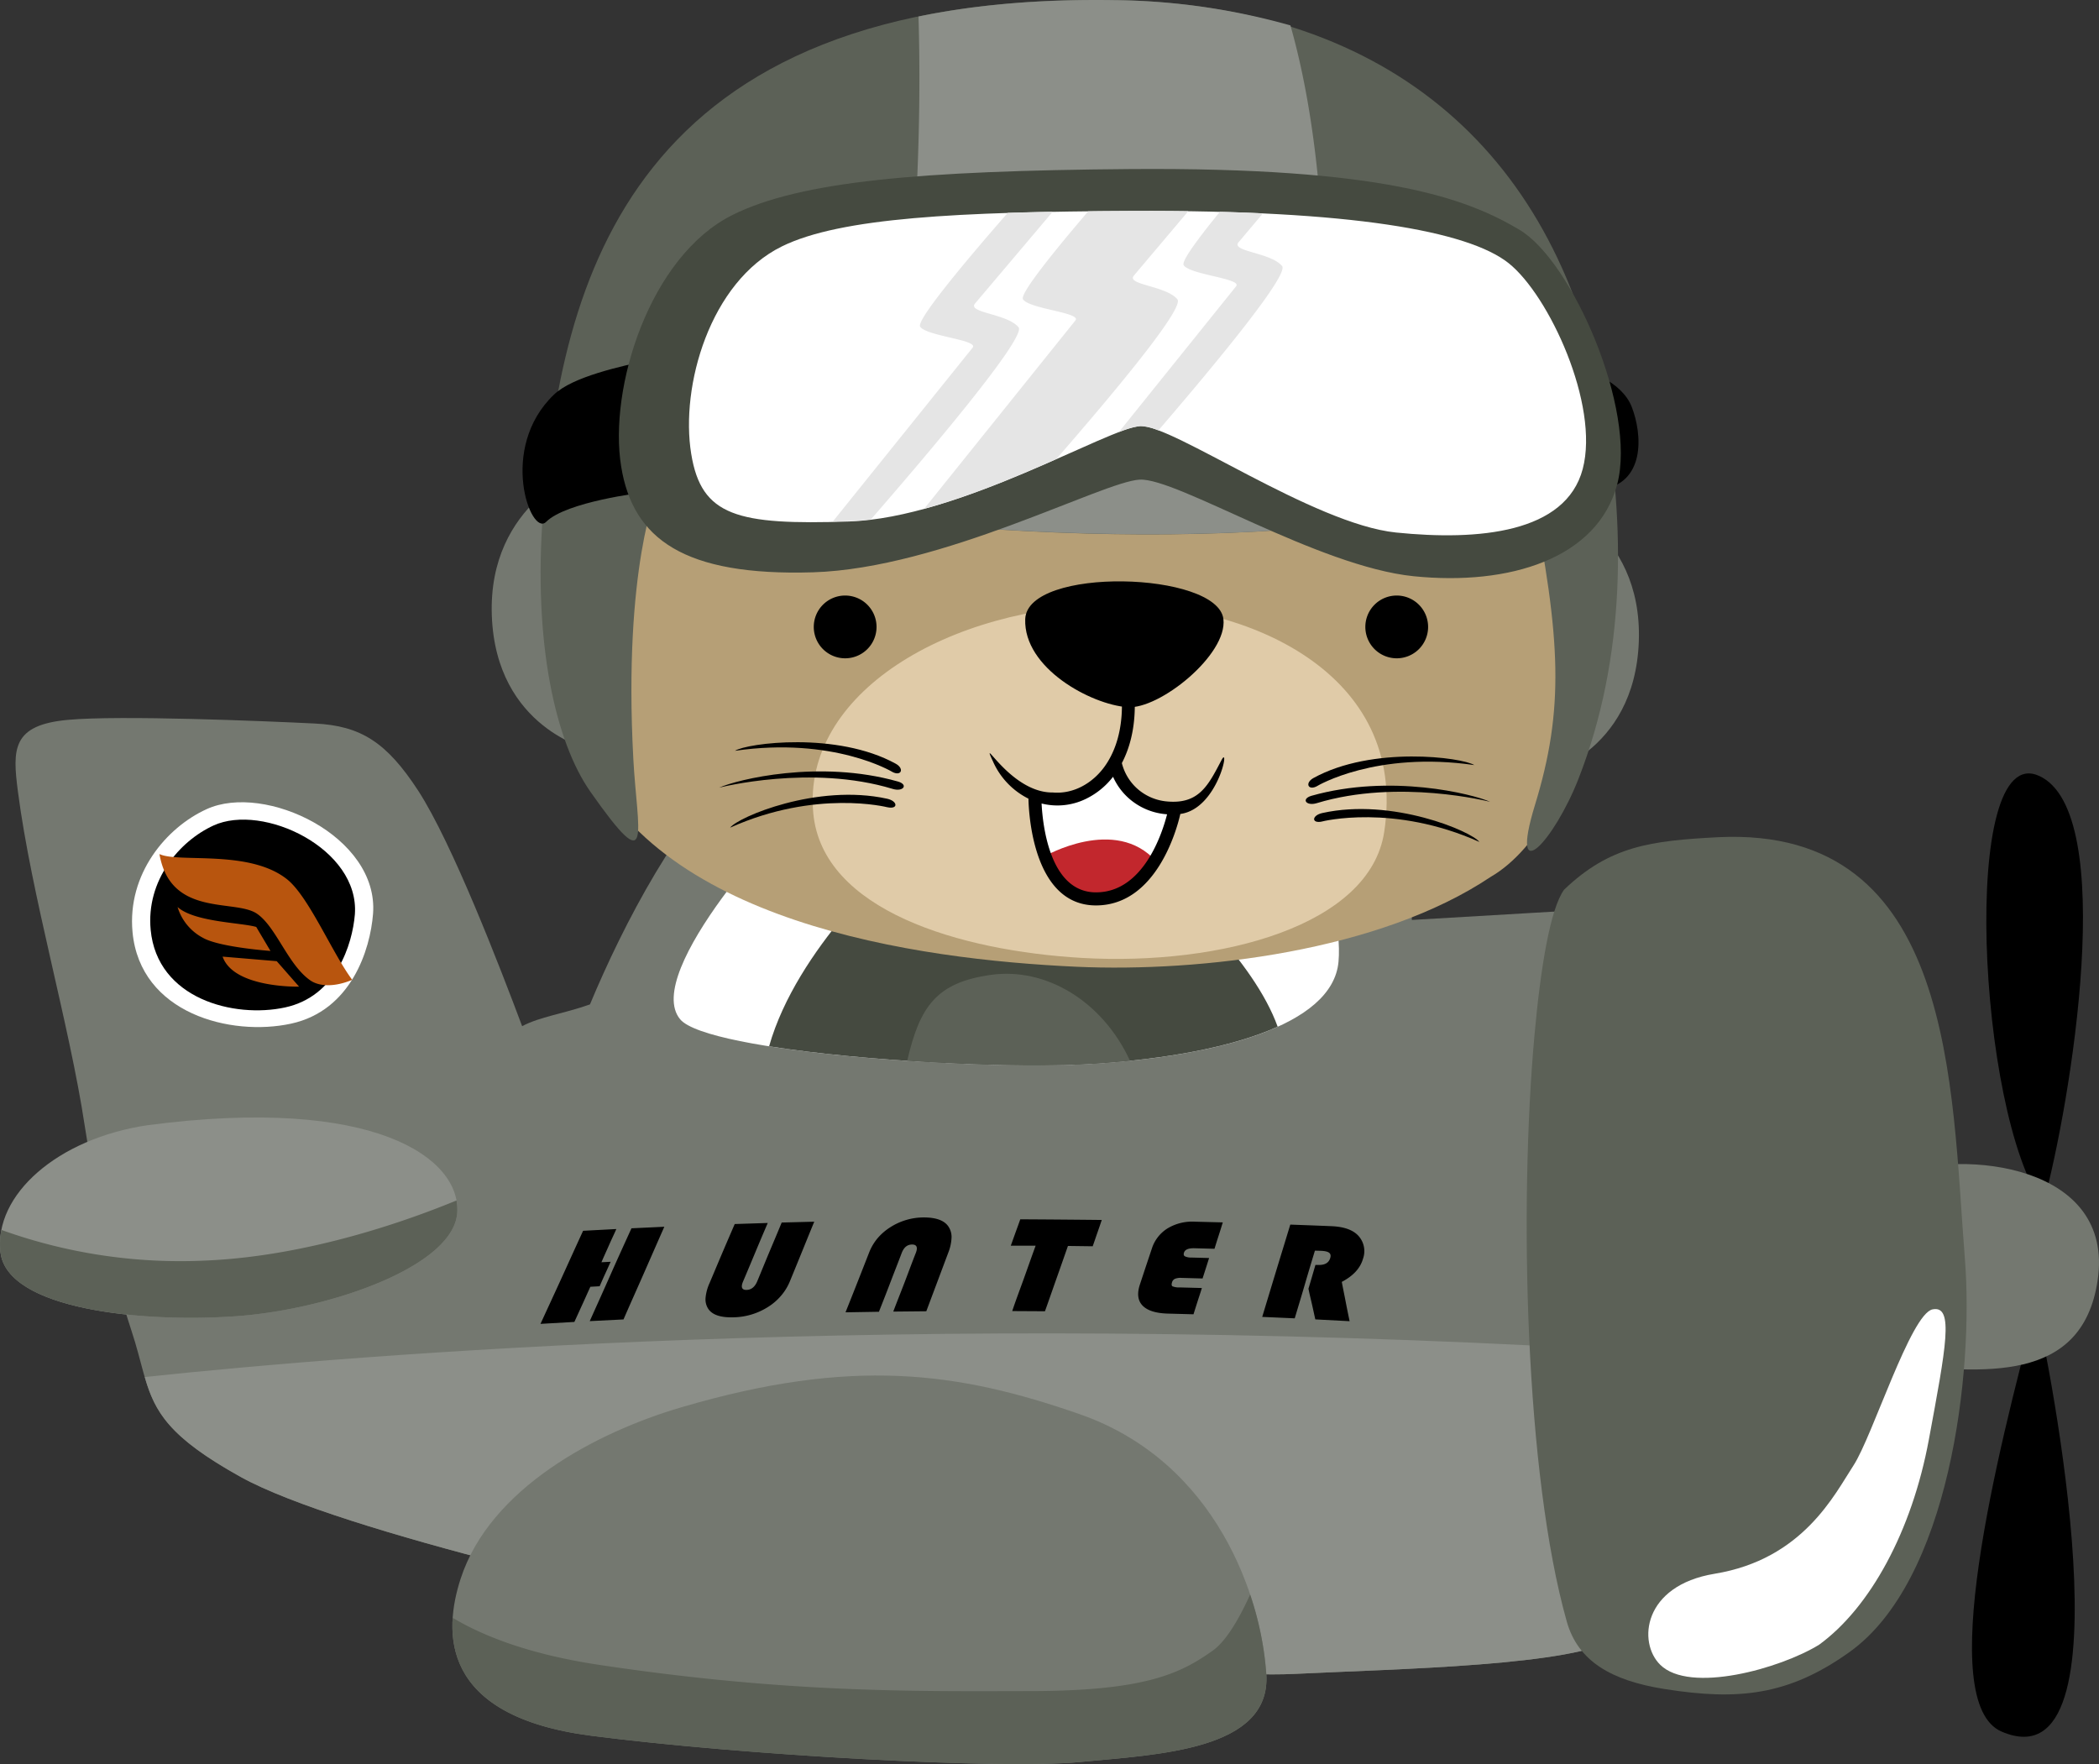 <svg xmlns="http://www.w3.org/2000/svg" viewBox="0 0 571.89 480.63"><rect x="0" y="0" width="571.89" height="480.63" fill="#333333" stroke="none"/><defs><style>.cls-1,.cls-10,.cls-11,.cls-2,.cls-3,.cls-4,.cls-5,.cls-6,.cls-7,.cls-8,.cls-9{fill-rule:evenodd;}.cls-2{fill:#747870;}.cls-3{fill:#8c8f89;}.cls-4{fill:#fff;}.cls-5{fill:#454a40;}.cls-6{fill:#5c6157;}.cls-7{fill:#b8550e;}.cls-8{fill:#b69f76;}.cls-9{fill:#e0cba8;}.cls-10{fill:#c2272d;}.cls-11{fill:#e5e5e5;}</style></defs><g id="Слой_2" data-name="Слой 2"><g id="Layer_1" data-name="Layer 1"><path class="cls-1" d="M556.68,328.14c7.56-27.75,20.6-106.86-1.1-116.74s-16.82,92.11,1.1,116.74Zm-1.94,27.93c3.44,14.45,26.67,131.16-9.36,115.73C527.09,464,544,396.3,554.74,356.07Z"/><path class="cls-2" d="M516.09,320l.85,51.93c22.75,1.8,50.35,5.41,54.58-23.09C576.2,317.36,535.24,313.07,516.09,320Z"/><path class="cls-2" d="M142.26,279.59c-6-16-19-49.79-28.31-64.15-8.61-13.22-15.66-17.69-28.14-18.31-14.17-.7-53.27-2.3-67.28-1-15.3,1.38-15.14,8-13.66,19.44,3.69,28.48,14,63.26,18.23,91.25C25.31,321.26,30,345,35.8,362.5s2.63,24.82,29.75,39.89,116.49,35,143.83,40,114.8,15.07,143.26,13.68,76.89-2.22,87.92-9.88L429.74,248l-45.07,2.65s.05-42.78-14.64-66.3-54.44-34.42-88.84-23.47S228.54,184,203.55,206c-18.35,16.15-33.76,45.95-42.81,67.66C153.54,276.21,147.13,277,142.26,279.59Z"/><path class="cls-3" d="M39.44,375.18c2.77,9.53,6.56,16.35,26.11,27.21,27.11,15.08,116.49,35,143.83,40s114.8,15.07,143.26,13.68,76.89-2.22,87.92-9.88l-4.29-78.6C246.49,356.79,97.52,369,39.44,375.18Z"/><path class="cls-4" d="M185.31,277.71c7.39,8.91,81,14.19,113.33,12.08s64.47-10.07,66.05-27.78-13-58.47-32.18-68.6-46.48-8.06-68,.66c-16.75,6.79-30.64,13.54-44.08,23.71C214.71,222.11,174.77,265,185.31,277.71Z"/><path class="cls-5" d="M209.55,285.07c26.38,4.19,67.22,6.15,89.09,4.72,18.41-1.21,36.78-4.32,49.47-10.05-6.49-18.06-27.59-37.18-38.39-47.31l-65.38,2S217.11,258.29,209.55,285.07Z"/><path class="cls-6" d="M247.18,289c19.18,1.27,38.6,1.6,51.46.76,3.08-.21,6.17-.46,9.23-.77-7.52-16.27-22.92-25.45-37.81-23.39S250.62,274.15,247.18,289Z"/><path class="cls-3" d="M40.29,306.56c-24.72,3.62-42,19.08-40.16,34.64s38.41,19.22,64,17.43,59.51-13.59,60.45-28.24S102.53,298.4,40.29,306.56Z"/><path class="cls-6" d="M.38,335.1a19.83,19.83,0,0,0-.25,6.1c1.8,15.56,38.41,19.22,64,17.43s59.51-13.59,60.45-28.24a13.23,13.23,0,0,0-.21-3.31c-12.12,5-39.92,15.24-68.67,16.38A143.75,143.75,0,0,1,.38,335.1Z"/><path class="cls-2" d="M125.49,430.18c-4.61,14.24-5.92,37.39,35.71,42.75s111.78,9.19,133.05,7.14,52-3.16,50.77-23.82-13.44-57.91-50.87-70.95c-33.24-11.58-62-15.55-108.55-1.86C162.43,390.24,133.48,405.52,125.49,430.18Z"/><path class="cls-6" d="M123.34,440.79c-.89,13.11,5.55,28,37.86,32.14,41.63,5.37,111.78,9.19,133.05,7.14s52-3.16,50.77-23.82a86.91,86.91,0,0,0-4.41-21.81c-2.81,6.24-6.41,12.6-10.22,15.31-8.61,6.09-18.08,10.95-49.43,11s-66,.61-117.63-7.13C144.58,450.81,131.89,445.9,123.34,440.79Z"/><path class="cls-6" d="M426.15,242.4c-3.76,5.21-6.38,21-8.07,39.64-4.23,46.73-2.54,119.59,8.8,159.76,3.05,10.82,12.14,16.1,26.65,18.39,20,3.16,33.65,1.83,50.28-10,27.36-19.41,34-76.12,31.55-107.09-3.74-46.86-2.55-118.12-67.18-115C449.8,229.06,438.63,230.46,426.15,242.4Z"/><path class="cls-4" d="M495.64,448.11c13.89-10.11,25.28-30.93,29.9-55.91s6.94-36.66,1-35.45S510.14,391.42,505,399.27s-13.71,25.55-37.82,29.51c-19.59,3.22-21,18.73-14.85,24.79C460.37,461.52,485,454.66,495.64,448.11Z"/><path class="cls-4" d="M56.3,220.46c-11,5-21.67,17.65-20.19,33.5,2.09,22.21,26.8,28.51,43.2,24.94s21.57-20.17,22.33-29.92C103.28,227.9,72.17,213.19,56.3,220.46Z"/><path class="cls-1" d="M58.18,224.91c-9.37,4.29-18.39,15-17.13,28.42,1.77,18.83,22.74,24.18,36.64,21.15s18.31-17.1,19-25.37C98,231.23,71.64,218.74,58.18,224.91Z"/><path class="cls-7" d="M48.38,247.13c4.59,4.1,17.24,4.22,21.43,5.42l3.88,6.54s-13.89-1-18.37-3.56a14.08,14.08,0,0,1-6.94-8.4Zm-4.93-14.41C46.47,250,64,244.85,70,248.94c5.25,3.58,8.41,13.87,14.51,18.15,2.44,1.72,6.63,1.9,11.45-.13-5.49-7.37-11.84-22.7-17.77-27.41-10.27-8.16-29.43-4.41-34.69-6.83Zm17.2,27.92,14.75,1.24,6.09,6.94S63.69,269.29,60.65,260.64Z"/><path class="cls-2" d="M421.09,134.67s26.53,9.21,25.42,40.08-26.87,36.59-26.87,36.59l1.45-76.67Zm-261.67-7.06s-26.53,9.21-25.42,40.08,26.87,36.59,26.87,36.59Z"/><path class="cls-8" d="M434.19,118.33c11.84,42.46-1.86,105.4-28.07,120.6-30.2,20.23-78.8,26-112.82,24.47-43.5-2-115.83-11.91-134.91-59.89-10.89-27.4-5.78-58.79,2.84-86.59,18.55-59.81,73.85-96.85,135.82-96.12C363.13,21.58,416,53.17,434.19,118.33Z"/><path class="cls-9" d="M303.72,164.66c-45.74.51-85.14,24.44-82.14,56.87,2.46,26.53,39.88,37.55,73.33,39.47,37.84,2.16,78.34-8.82,82.23-34.32C383.79,183.13,339.46,164.27,303.72,164.66Z"/><path class="cls-4" d="M303.42,209.19s-8.82,11.13-21.21,7.56c0,0-1.68,27.3,15.75,28.14s21.42-24.57,21.42-24.57S309.09,220.74,303.42,209.19Z"/><path class="cls-6" d="M418.21,219.34c8-26.07,7.13-45-1-85.66-75.58,20.21-169.58,11-238.14-.25,0,0-9.29,21.23-6.52,73.23,1.06,20,5.64,33.75-11.68,9.07-9.52-13.56-15.64-40.5-12.93-76C152.68,76.82,171.38-2,303.59,0,380.16,1.22,424.77,43.53,437,110.59c5.83,32.09,6.15,68.35-7,101.78C423.57,228.75,411,242.92,418.21,219.34Z"/><path class="cls-3" d="M241,141.72C244.13,116.3,252,62,250.25,4.5c15.34-3.17,33-4.77,53.34-4.46a182.85,182.85,0,0,1,48,6.88c10,35.31,10.59,78.85,9.56,136.51C322.4,147.14,279.66,145.63,241,141.72Z"/><path d="M243.05,210.28c2.48,1.36,3.45-.84,1-2.2-16-8.82-40.47-5.63-43.8-3.52,26.84-3.89,42.78,5.7,42.82,5.72ZM196,214.58c4.77-2.15,27.13-7.75,48.71-1.63,2.84.86,1.38,2.86-1.47,2-22.3-6.78-47.17-.38-47.24-.36Zm45.78,5.36c3,.64,2.86-1.68-.08-2.32-19.08-4.2-40.61,5-42.77,7.88C222.35,215,241.71,219.93,241.76,219.94Z"/><path d="M358.88,214.17c-2.47,1.36-3.45-.85-1-2.2,16-8.82,40.47-5.63,43.8-3.52-26.84-3.89-42.78,5.69-42.82,5.72ZM406,218.46c-4.78-2.14-27.14-7.74-48.72-1.63-2.84.87-1.38,2.86,1.47,2,22.3-6.78,47.18-.38,47.25-.37Zm-45.79,5.37c-2.95.64-2.86-1.68.09-2.32,19.07-4.21,40.6,5,42.77,7.88C379.58,218.88,360.22,223.81,360.17,223.83Z"/><path class="cls-10" d="M284.55,233.33s19.36-11.23,30.48,1.39c0,0-6.81,9.81-16.49,10.16S284.65,234.59,284.55,233.33Z"/><path d="M303.25,211.62a17.14,17.14,0,0,0,4.43,6,17.48,17.48,0,0,0,9.62,4.18l.68.06c-1.27,5-6.41,21.28-19.37,21.27-12.56,0-14.52-18.25-14.82-24.21a17.66,17.66,0,0,0,12.09-1.27,20.84,20.84,0,0,0,7.37-6ZM310,215a13.85,13.85,0,0,1-4.34-7.09c4.15-7.9,5.25-19.77-.06-35.18a1.76,1.76,0,0,0-3.32,1.15c5.63,16.33,3.65,28.17-1.41,35.09-3.23,4.42-8.38,7.43-14,6.95-11.74.16-20.21-16.87-16.24-8.27a20.64,20.64,0,0,0,9.58,9.95c.08,4,1.27,29.07,18.38,29.09,16.51,0,22.11-20.94,23-24.92,10.29-1.39,13.62-19.25,11.22-14.67-3.61,6.86-6.14,12.2-15.17,11.23A14,14,0,0,1,310,215Z"/><path class="cls-1" d="M333.33,168.68c-1.54-13-53.46-14.41-54,0-.47,13.35,17.89,23.27,27.84,24C315.92,193.34,334.47,178.36,333.33,168.68Z"/><path class="cls-1" d="M177.88,97.86l-2.75,36.34s-20.84,2.47-26.35,8c-4.13,4.13-13.14-20.09,2.17-34.7,5.1-4.87,18-7.68,26.93-9.61Zm257.76,35.68-4-32.78s10.12,2.83,12.95,10.12S448.6,131.92,435.64,133.54Z"/><path class="cls-5" d="M199.67,58.52c18.52-9.16,51-12,108.18-12.46,69.32-.53,91.72,8,106.12,16.53s32,49.06,26.66,69.32S411.3,159.65,385.17,157s-64.52-26.85-74.66-26.32-53.85,24.19-89,25.25-49.06-9.06-52.26-28.79C165.74,105.78,177,69.72,199.67,58.52Z"/><path class="cls-4" d="M213,67.15c16-7.89,48.23-9.45,95.38-9.67,59.88-.28,91.6,5.46,102.63,14.2s24.82,38.61,20.22,56.08-28.35,19.63-50.87,17.33-60.95-29.47-69.68-29-49.1,25-79.43,26-40.16-1.42-42.92-18.42C185.31,105.22,193.43,76.81,213,67.15Z"/><path class="cls-11" d="M274.52,58q5.93-.2,12.29-.31l-21.15,25c-2.16,2.56,8.73,2.73,11.85,6.47,2.26,2.72-25.11,35-40.23,52.36-2.06.25-4.09.41-6.07.47l-4.31.11L265,94.72C266.7,92.6,252.43,91.6,250.7,89c-1.2-1.82,14.24-20,23.82-30.95Zm22-.45c-8.89,10.39-18.76,22.51-17.8,24,1.74,2.63,16,3.63,14.29,5.75l-41.22,51.33c12.66-3.44,25.48-8.88,36-13.55,14.45-16.59,35.06-41.08,33-43.53-3.12-3.74-14-3.91-11.85-6.47l14.81-17.53c-4.93-.07-10.07-.09-15.45-.07q-6.09,0-11.84.09Zm35.85.16c4.08.1,8,.25,11.73.42L337.46,66c-2.16,2.57,8.73,2.74,11.85,6.48,2,2.36-18.4,27-33.7,44.79a13.77,13.77,0,0,0-5-1.17,22.14,22.14,0,0,0-5.74,1.6L336.79,78c1.71-2.13-12.56-3.12-14.29-5.75C321.83,71.19,326.46,64.94,332.35,57.73Z"/><path class="cls-1" d="M380.56,162.26A8.55,8.55,0,1,1,372,170.8a8.54,8.54,0,0,1,8.54-8.54Zm-150.29,0a8.55,8.55,0,1,1-8.55,8.54A8.54,8.54,0,0,1,230.27,162.26Z"/><path d="M166.38,343.78c-.51,1.11-1,2.22-1.52,3.34s-1,2.23-1.48,3.33l-2.53.14c-.73,1.59-1.44,3.2-2.17,4.79s-1.45,3.19-2.19,4.79l-9.23.53c1.94-4.23,3.9-8.44,5.83-12.68s3.83-8.45,5.78-12.68l9.06-.48c-.67,1.51-1.39,3-2.06,4.53s-1.36,3-2,4.52l2.54-.13ZM181,334.24l-8.95.42c-1.92,4.22-3.84,8.42-5.71,12.65s-3.77,8.43-5.66,12.64l9.2-.46c1.82-4.2,3.72-8.41,5.57-12.62s3.69-8.42,5.55-12.63Zm40.87-1.42c-1.13,2.72-2.22,5.43-3.33,8.15s-2.21,5.43-3.33,8.14a14.32,14.32,0,0,1-2.38,3.89,15.27,15.27,0,0,1-3.56,3.08,18.13,18.13,0,0,1-9.38,2.83c-3.45.11-5.75-.63-6.87-2.23a4.73,4.73,0,0,1-.79-3,12.48,12.48,0,0,1,1.11-4.13c1.14-2.68,2.26-5.37,3.4-8.05s2.31-5.37,3.44-8l9-.29c-1.15,2.68-2.29,5.36-3.39,8s-2.23,5.35-3.36,8c-.64,1.53-.28,2.28,1,2.24s2.25-.83,2.89-2.36c1.12-2.67,2.2-5.36,3.31-8s2.26-5.35,3.35-8l8.9-.23Zm8.51,24.7q1.63-4.06,3.23-8.13c1.07-2.71,2.14-5.44,3.2-8.15a14,14,0,0,1,2.28-3.86,15.31,15.31,0,0,1,3.47-3,16.88,16.88,0,0,1,9.11-2.68c3.33,0,5.57.79,6.71,2.44a5.09,5.09,0,0,1,.88,3,12.53,12.53,0,0,1-.88,4.12c-1,2.67-2,5.33-3,8s-2,5.33-3,8l-9,.09c1-2.67,2.08-5.33,3.1-8s2-5.35,3.05-8c.59-1.53.23-2.29-1.07-2.27s-2.2.79-2.79,2.32c-1,2.66-2.07,5.34-3.08,8s-2.06,5.33-3.12,8l-9,.15Zm60.6-18.08c-1.05,3-2.08,5.95-3.13,8.91s-2.08,5.95-3.14,8.91l-8.92-.05c1-3,2.12-5.93,3.19-8.91s2.1-5.94,3.19-8.91c-2.27,0-4.51,0-6.77,0l1.29-3.59c.43-1.19.88-2.39,1.29-3.59q11.15.06,22.2.18c-.39,1.19-.81,2.39-1.23,3.59s-.81,2.39-1.24,3.58l-6.73-.09Zm38.45,3.31c-.58,1.86-1.18,3.72-1.78,5.58l-5.76-.16a4.18,4.18,0,0,0-1.76.25,1.49,1.49,0,0,0-.81,1c-.16.54-.12.89.14,1.05a4.7,4.7,0,0,0,2,.3l6,.16c-.36,1.2-.77,2.39-1.15,3.58s-.76,2.39-1.13,3.58l-7-.19c-3.28-.09-5.57-.83-6.87-2.17s-1.56-3.26-.74-5.74l1.62-4.9q.82-2.44,1.64-4.9a10.08,10.08,0,0,1,4.3-5.52,13,13,0,0,1,7.45-1.81l7.58.19c-.37,1.2-.74,2.4-1.13,3.6s-.76,2.39-1.13,3.59l-5.62-.15c-1.53,0-2.42.37-2.69,1.2-.15.49-.08.81.24,1a3.87,3.87,0,0,0,1.8.34l4.86.13Zm28.83-2c-.93,3.08-1.86,6.16-2.75,9.22s-1.83,6.15-2.75,9.22l-8.86-.39c1.27-4.19,2.54-8.39,3.81-12.57s2.57-8.38,3.84-12.58c3.7.14,7.42.27,11.17.43,3.42.13,5.84,1,7.3,2.53a6.19,6.19,0,0,1,1.34,6.35c-.73,2.57-2.65,4.66-5.78,6.3.33,1.78.71,3.57,1.05,5.35s.71,3.57,1.08,5.36l-9.34-.49c-.32-1.4-.61-2.8-.93-4.19s-.67-2.78-.94-4.17c.65-2.17,1.27-4.32,1.9-6.48l.71,0c1.83.08,2.94-.56,3.33-1.91s-.48-1.85-2.63-1.94Z"/></g></g></svg>